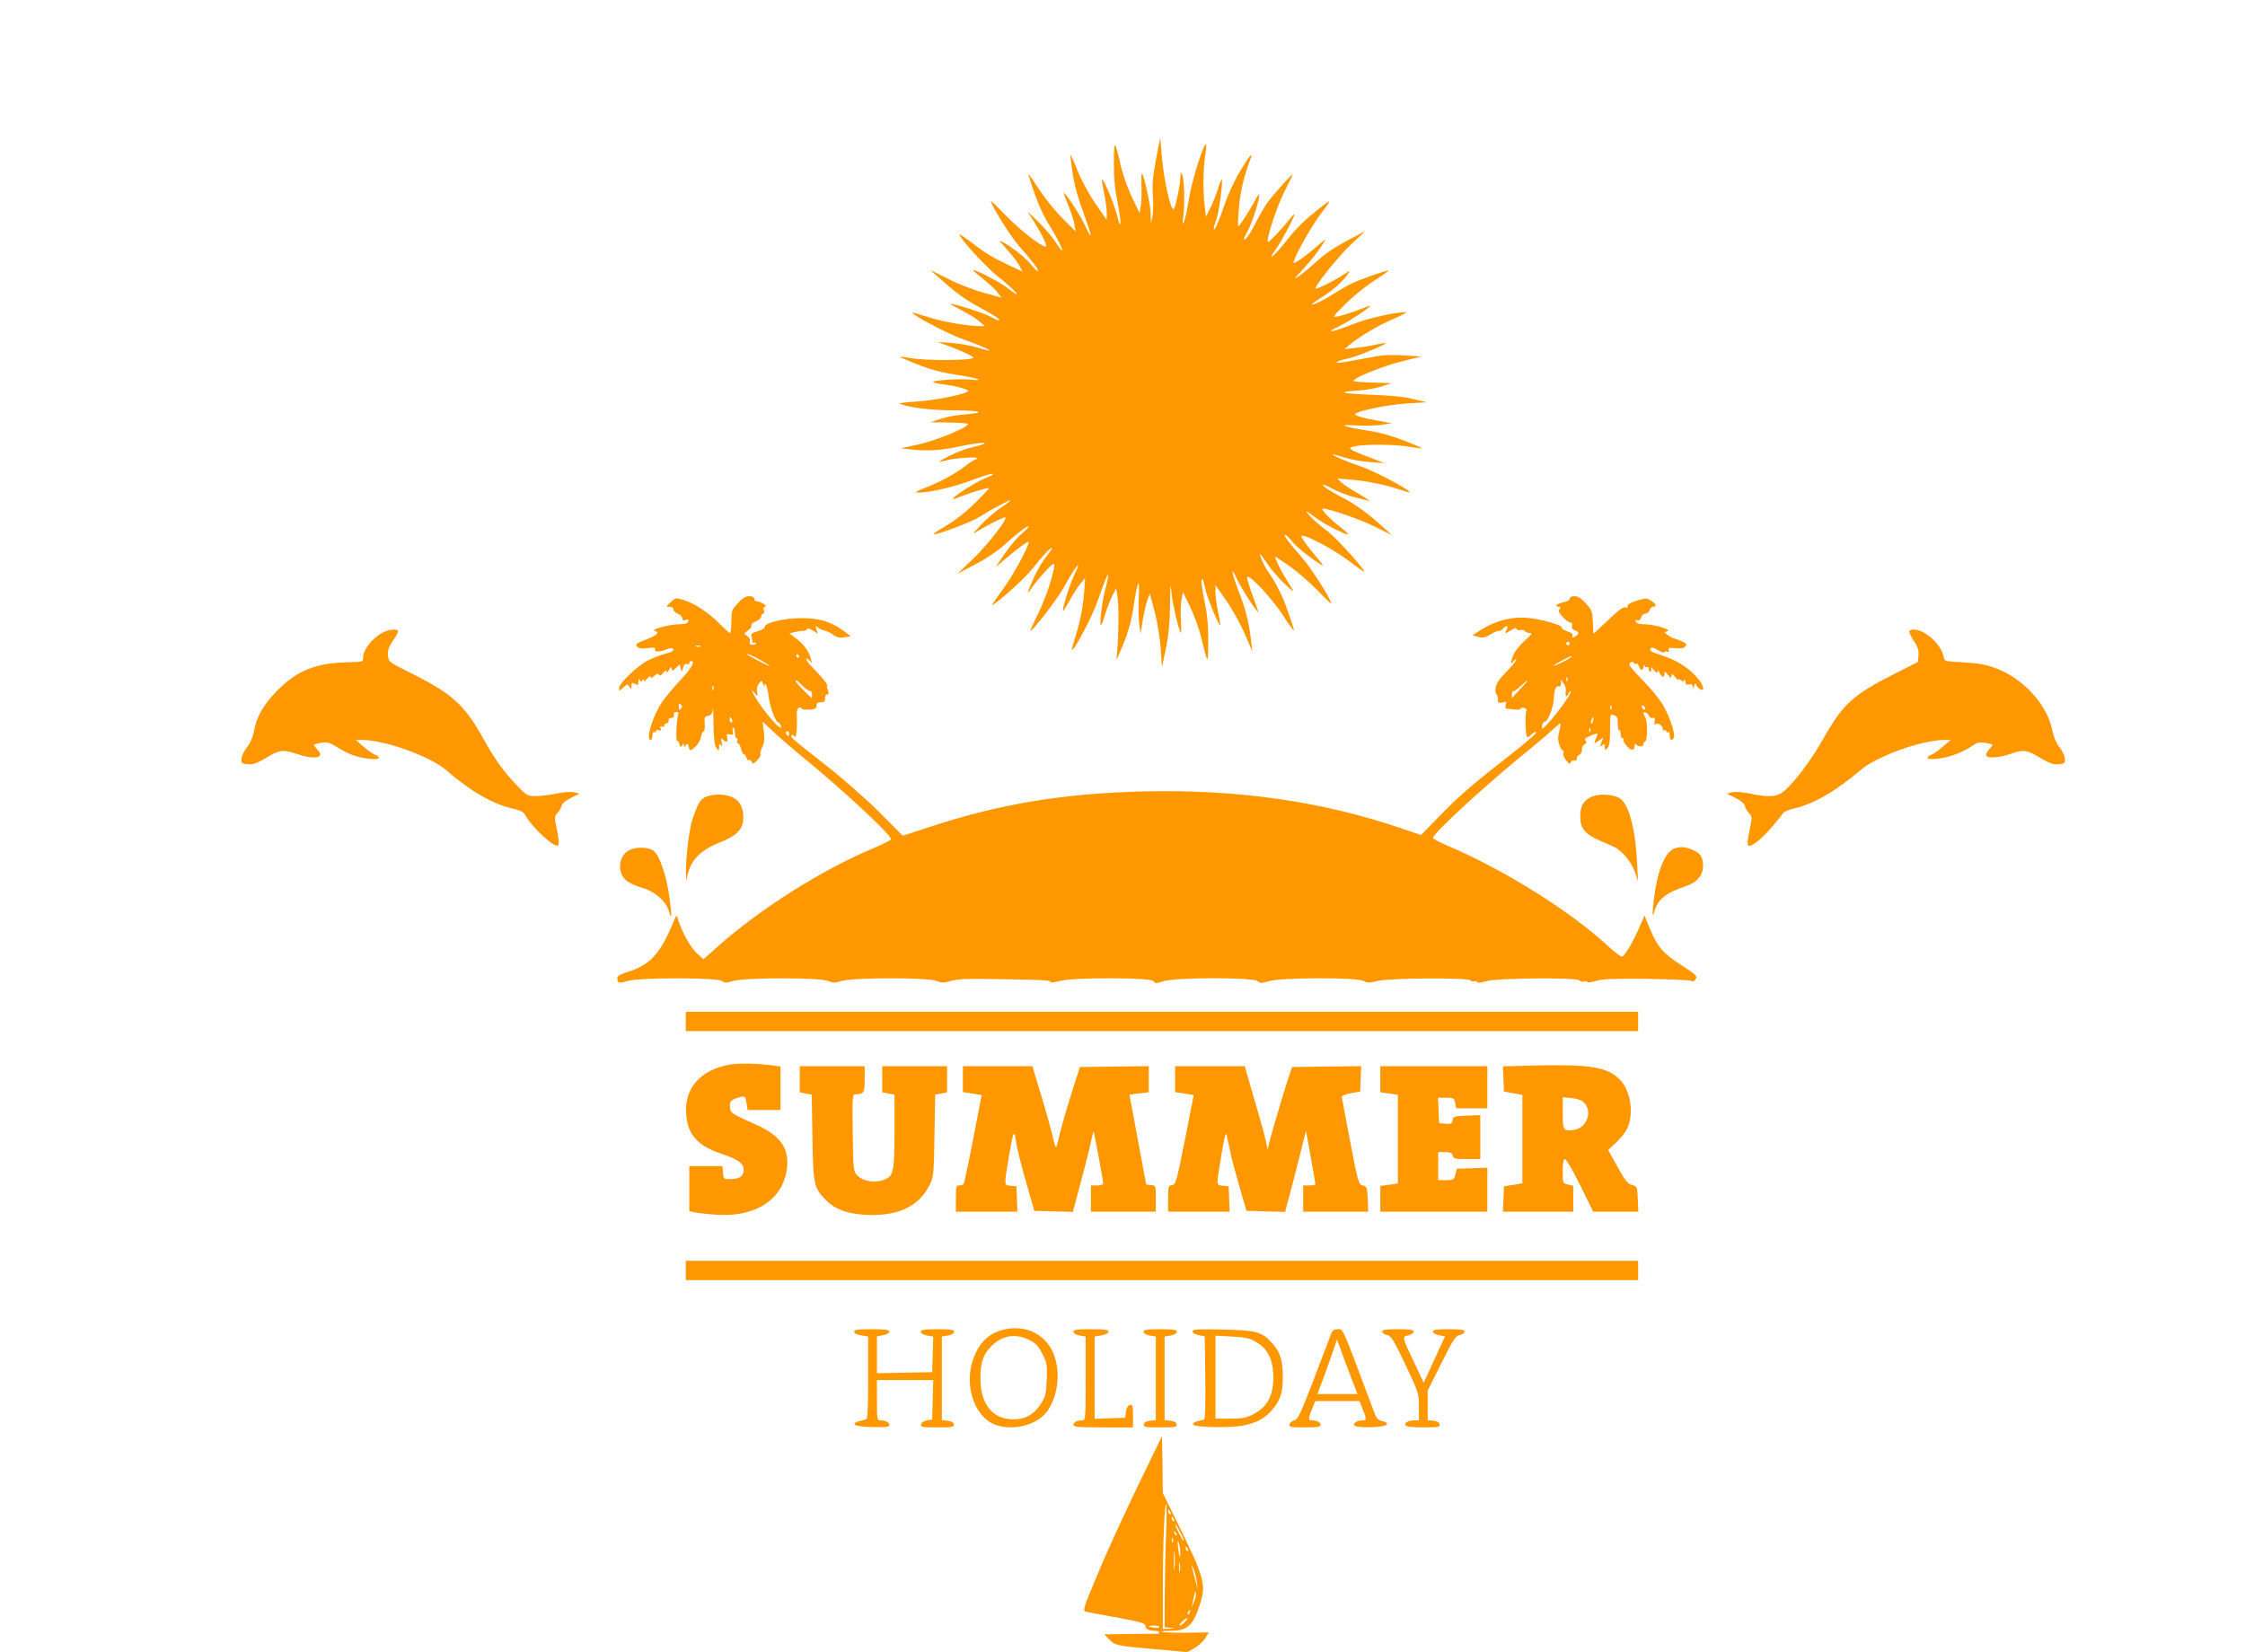 <?xml version="1.0" standalone="no"?>
<!DOCTYPE svg PUBLIC "-//W3C//DTD SVG 20010904//EN"
 "http://www.w3.org/TR/2001/REC-SVG-20010904/DTD/svg10.dtd">
<svg version="1.0" xmlns="http://www.w3.org/2000/svg"
 width="1280pt" height="942pt" viewBox="0 0 1280 942"
 preserveAspectRatio="xMidYMid meet">
<g transform="translate(0,942) scale(0.1,-0.1)"
fill="#ff9800" stroke="none">
<path d="M6591 8512 c-18 -96 -22 -142 -18 -205 3 -45 2 -100 -2 -122 l-9 -40
-1 54 c-1 53 -40 231 -50 231 -4 0 -4 -30 -3 -66 2 -37 1 -88 -3 -113 l-8 -46
-43 90 c-24 51 -53 132 -65 185 -33 146 -38 147 -38 14 -1 -86 5 -151 20 -223
11 -55 19 -111 17 -124 -3 -14 -9 1 -17 38 -12 56 -80 220 -88 212 -2 -2 3
-36 12 -76 8 -40 15 -91 15 -114 l0 -41 -63 91 c-36 52 -80 133 -102 187 -21
53 -40 94 -42 93 -1 -2 4 -49 13 -106 10 -67 31 -144 60 -221 52 -140 56 -175
9 -73 -27 58 -109 183 -120 183 -2 0 10 -32 26 -71 16 -39 32 -89 35 -110 l7
-39 -73 73 c-40 39 -100 113 -132 162 -33 50 -62 92 -64 94 -2 2 3 -18 12 -45
38 -118 68 -186 111 -255 73 -119 99 -194 29 -86 -18 28 -62 79 -96 112 l-62
60 35 -55 c40 -64 62 -106 72 -138 11 -38 -132 68 -231 170 -46 48 -84 85 -84
81 0 -22 113 -204 161 -257 74 -84 113 -135 107 -142 -3 -2 -22 16 -43 41 -20
25 -71 69 -113 97 -49 32 -69 42 -57 27 12 -13 37 -43 57 -66 20 -23 44 -55
52 -72 l16 -30 -77 36 c-97 46 -141 73 -220 135 -35 26 -63 45 -63 41 1 -21
145 -179 215 -236 114 -91 159 -147 53 -65 -38 30 -170 98 -189 98 -5 0 18
-21 52 -47 34 -27 72 -62 85 -79 l24 -31 -100 27 c-55 15 -147 50 -203 79
l-102 51 40 -36 c104 -93 147 -125 235 -174 102 -56 123 -70 116 -77 -2 -3
-24 7 -48 21 -36 21 -228 81 -228 72 0 -2 30 -19 66 -37 36 -19 80 -46 97 -61
l32 -27 -25 -1 c-69 0 -211 24 -293 50 -50 16 -92 28 -94 27 -9 -10 205 -123
286 -151 92 -32 166 -65 150 -66 -4 0 -35 9 -70 19 -35 11 -100 22 -144 25
l-80 6 55 -20 c72 -26 150 -62 150 -69 0 -18 -278 -19 -365 -2 -27 5 -51 8
-53 6 -2 -2 44 -21 101 -44 71 -28 140 -46 212 -57 124 -18 185 -38 90 -29
-71 7 -233 -5 -214 -15 8 -4 37 -10 66 -13 58 -7 133 -27 133 -36 0 -16 -193
-56 -295 -61 -60 -3 -103 -9 -95 -12 51 -22 188 -39 313 -38 148 0 186 -14 60
-23 -43 -3 -105 -14 -138 -25 l-60 -20 97 -1 c53 -1 104 -4 113 -7 28 -11
-162 -92 -276 -118 l-104 -23 78 -8 c83 -8 164 -2 262 20 79 17 150 25 139 16
-5 -4 -36 -14 -69 -21 -33 -7 -94 -30 -135 -51 -68 -36 -70 -40 -9 -23 37 11
169 20 169 12 0 -4 -4 -8 -8 -8 -5 0 -33 -18 -63 -41 -61 -46 -144 -90 -234
-125 -41 -16 -52 -23 -35 -23 63 -2 205 31 304 68 60 23 116 41 125 39 9 -2
-10 -13 -42 -25 -53 -21 -193 -111 -184 -119 1 -2 30 8 62 21 51 20 145 47
145 41 0 -1 -25 -28 -55 -59 -68 -70 -138 -126 -210 -167 -31 -18 -54 -34 -52
-36 9 -9 214 68 261 98 70 44 176 101 176 94 0 -4 -24 -22 -52 -40 -29 -19
-80 -62 -113 -97 -50 -52 -54 -59 -25 -40 51 32 148 81 160 81 23 0 -92 -150
-179 -234 l-92 -88 100 53 c61 31 128 76 169 113 76 69 131 110 137 104 3 -2
-16 -21 -40 -42 -25 -20 -68 -72 -97 -114 l-52 -77 60 51 c61 52 118 94 127
94 17 0 -86 -192 -144 -269 -37 -50 -65 -91 -63 -91 18 0 178 143 223 198 64
81 113 133 119 127 2 -2 -12 -24 -32 -48 -20 -24 -52 -78 -71 -120 -38 -83
-44 -105 -18 -67 31 46 106 131 124 141 16 8 15 0 -7 -84 -13 -50 -46 -137
-73 -192 -27 -55 -48 -101 -47 -102 8 -9 151 175 191 247 66 119 108 172 64
80 -28 -57 -69 -186 -69 -215 1 -5 16 20 36 56 19 36 48 81 63 99 l28 34 -4
-59 c-6 -95 -22 -181 -49 -267 -14 -44 -24 -81 -22 -83 11 -11 118 194 149
285 54 159 76 190 40 56 -19 -71 -35 -215 -22 -199 4 4 15 35 25 68 10 33 28
78 39 100 l21 40 9 -60 c8 -57 3 -276 -8 -340 -3 -16 14 20 39 80 32 79 48
140 59 215 22 150 36 179 30 59 -3 -52 -2 -122 2 -155 l8 -59 13 82 c8 45 20
97 27 115 l13 32 28 -104 c15 -59 30 -151 34 -210 l7 -105 23 110 c16 78 22
149 23 245 2 130 2 132 10 58 7 -66 44 -218 53 -218 1 0 1 35 -1 78 -3 42 -1
94 4 116 l8 39 43 -89 c23 -49 51 -127 62 -174 37 -153 38 -154 39 -20 0 89
-5 153 -19 220 -20 96 -25 149 -14 137 4 -3 10 -26 15 -51 8 -45 79 -219 86
-212 2 1 -3 35 -12 75 -8 40 -15 91 -15 113 l0 41 62 -88 c34 -49 81 -134 105
-189 l43 -101 -6 55 c-11 100 -31 184 -67 275 -45 118 -55 169 -16 86 25 -54
113 -191 123 -191 2 0 -12 39 -30 88 -18 48 -33 97 -34 108 0 34 141 -115 207
-218 31 -48 58 -86 60 -84 2 2 -12 48 -32 104 -32 94 -69 167 -116 234 -21 29
-52 98 -44 98 2 0 20 -24 39 -52 18 -29 62 -80 96 -113 66 -63 66 -62 14 21
-27 42 -64 117 -64 130 0 1 35 -21 78 -51 42 -29 114 -91 160 -138 45 -46 82
-82 82 -79 0 24 -114 203 -167 263 -77 88 -108 129 -95 129 5 0 23 -18 40 -39
26 -32 106 -96 172 -136 8 -5 -5 15 -30 44 -53 62 -90 113 -90 123 0 22 174
-68 267 -138 47 -35 87 -64 89 -64 17 0 -151 187 -204 228 -37 28 -83 67 -102
88 -39 41 -28 37 39 -14 42 -31 170 -96 178 -89 1 2 -26 27 -62 55 -52 42 -97
92 -83 92 34 0 213 -62 290 -100 l103 -51 -50 46 c-76 70 -163 134 -230 167
-66 33 -118 68 -112 74 2 2 28 -9 58 -25 30 -16 83 -37 119 -46 36 -9 74 -18
85 -21 11 -3 -16 15 -60 41 -44 25 -89 55 -100 66 l-20 20 75 -6 c90 -7 202
-30 278 -56 30 -10 57 -18 58 -16 10 10 -203 123 -277 147 -75 25 -175 68
-159 69 3 1 33 -8 68 -19 34 -11 99 -22 145 -25 l82 -6 -85 32 c-47 17 -93 37
-103 44 -17 12 -14 14 29 22 69 11 238 8 308 -6 33 -6 61 -9 63 -8 2 2 -43 22
-100 44 -69 27 -140 47 -213 58 -143 23 -172 36 -64 29 47 -3 112 -1 145 3
l60 9 -70 13 c-93 16 -147 33 -138 41 22 19 189 53 293 59 l115 7 -75 18 c-51
13 -130 21 -245 25 -171 7 -200 16 -70 24 39 2 97 12 130 23 l60 19 -100 3
c-55 1 -107 5 -115 8 -26 9 161 87 275 114 l110 27 -95 6 c-53 4 -119 3 -150
-3 -30 -5 -91 -16 -135 -24 -44 -9 -87 -15 -95 -15 -28 0 11 16 65 27 46 10
205 76 205 85 0 3 -24 -1 -54 -8 -30 -7 -83 -16 -118 -19 l-63 -7 25 21 c64
53 167 114 252 150 51 22 84 40 73 40 -62 0 -217 -35 -305 -70 -114 -46 -166
-53 -74 -10 59 27 210 130 169 115 -11 -4 -47 -17 -80 -30 -33 -12 -76 -25
-95 -29 -35 -6 -35 -6 40 69 41 42 114 101 162 132 48 31 86 58 85 60 -6 5
-170 -53 -215 -76 -24 -12 -68 -38 -99 -57 -55 -36 -123 -68 -123 -59 0 2 26
21 58 41 63 40 113 84 144 127 20 28 20 28 -36 -8 -55 -35 -146 -79 -146 -70
0 20 135 188 202 250 l83 78 -90 -48 c-99 -53 -136 -78 -210 -145 -27 -25 -66
-56 -85 -69 -27 -19 -21 -10 26 40 52 56 99 116 129 169 5 8 -16 -7 -46 -34
-58 -52 -127 -101 -133 -95 -10 10 97 204 154 279 70 92 67 93 -35 9 -72 -58
-106 -93 -185 -192 -57 -70 -84 -84 -35 -17 33 46 105 181 105 198 0 4 -12 -9
-27 -28 -40 -51 -115 -130 -123 -130 -16 0 49 201 93 287 26 51 47 95 47 98 0
9 -121 -127 -150 -169 -15 -23 -40 -66 -55 -96 -32 -65 -65 -113 -72 -106 -3
2 7 24 20 48 24 40 67 174 67 207 0 8 -12 -8 -26 -35 -30 -57 -87 -144 -94
-144 -3 0 -2 44 3 98 7 92 30 189 63 275 23 60 1 36 -59 -65 -31 -52 -69 -135
-86 -188 -31 -92 -60 -157 -61 -134 0 6 7 31 16 55 15 42 38 218 30 226 -2 2
-12 -22 -22 -54 -9 -32 -29 -80 -43 -108 l-25 -50 -7 55 c-10 83 -10 207 1
284 6 38 9 71 7 73 -13 12 -82 -207 -98 -311 -11 -65 -24 -126 -30 -135 -7
-11 -8 -3 -3 29 10 61 7 212 -5 241 -9 22 -10 21 -11 -11 -1 -45 -27 -171 -38
-182 -15 -15 -54 152 -66 282 l-11 125 -24 -123z"/>
<path d="M4207 5980 c-35 -37 -37 -43 -37 -105 0 -36 -4 -65 -8 -65 -4 0 -32
25 -62 56 -62 62 -144 116 -207 134 -39 12 -43 11 -69 -14 -28 -25 -28 -26 -6
-26 13 0 22 -6 22 -15 0 -9 11 -20 25 -25 14 -5 25 -17 25 -25 0 -12 6 -15 20
-10 15 5 18 3 14 -9 -4 -11 -20 -16 -53 -16 -53 0 -167 -31 -138 -38 32 -7 12
-26 -52 -50 -53 -21 -60 -26 -49 -39 9 -11 24 -13 60 -9 37 5 47 4 43 -7 -7
-16 28 -16 65 0 14 6 28 9 33 6 17 -10 4 -20 -40 -31 -26 -7 -70 -24 -98 -38
-60 -30 -165 -130 -165 -158 0 -18 1 -18 24 3 23 22 25 22 35 4 10 -17 10 -16
11 5 0 20 3 21 20 12 17 -9 20 -8 20 12 0 17 3 19 9 9 7 -11 9 -11 14 0 4 12
6 12 6 0 1 -9 8 -6 21 9 11 13 20 17 20 10 0 -9 7 -7 21 6 16 14 23 16 26 6 3
-8 11 -5 24 10 13 17 19 19 19 8 0 -9 6 -5 15 10 11 20 14 21 15 7 0 -16 2
-16 23 3 l22 21 6 -23 c6 -23 6 -23 13 4 5 17 13 25 22 21 8 -3 14 0 14 6 0 6
5 11 10 11 26 0 4 -39 -61 -109 -40 -42 -87 -99 -105 -126 -54 -81 -94 -215
-64 -215 6 0 10 12 10 26 0 14 4 23 10 19 6 -3 10 -1 10 5 0 7 7 9 16 6 12 -5
15 -2 10 10 -4 12 -2 15 9 10 8 -3 14 0 12 6 -1 7 5 12 13 13 8 0 14 8 12 17
-1 10 4 15 15 14 12 -1 17 5 15 17 -2 10 3 17 14 17 12 0 15 -5 9 -22 -9 -31
-13 -148 -4 -143 4 3 9 -5 13 -18 5 -18 8 -20 16 -7 9 13 10 13 10 0 0 -13 1
-13 10 0 8 13 11 11 16 -7 8 -28 8 -28 39 -1 14 12 28 36 31 55 3 18 11 33 16
33 5 0 8 19 6 43 -3 37 0 42 19 45 16 2 23 11 26 35 2 18 5 -20 5 -84 2 -84 6
-120 17 -135 14 -18 14 -18 15 6 0 20 2 22 11 10 8 -11 9 -8 4 15 -5 24 -4 28
6 18 20 -20 32 -15 25 11 -5 21 -3 23 16 18 18 -4 20 -2 16 16 -4 12 -2 22 3
22 5 0 9 -13 9 -30 0 -16 4 -30 10 -30 5 0 7 -7 4 -15 -4 -8 -2 -15 4 -15 6 0
13 -13 17 -30 4 -16 10 -30 15 -30 5 0 12 -9 15 -20 4 -11 11 -18 16 -15 5 4
12 -1 15 -10 5 -13 10 -12 31 9 14 14 22 29 19 34 -3 5 1 24 10 41 12 24 14
46 9 89 l-7 57 54 -51 c29 -28 94 -84 143 -125 253 -206 535 -468 535 -495 0
-5 -48 -29 -107 -54 -291 -123 -631 -338 -872 -550 l-90 -80 -34 30 c-36 31
-86 118 -107 185 -13 39 -13 39 -23 15 -81 -201 -140 -265 -279 -306 -34 -11
-48 -20 -48 -33 0 -28 9 -30 58 -15 67 20 510 20 537 0 16 -12 26 -12 65 0 65
20 494 20 541 0 28 -12 40 -12 78 0 65 20 495 20 542 0 28 -12 40 -12 81 0 37
12 100 14 290 10 253 -4 278 -6 278 -17 0 -4 24 -1 53 7 79 21 523 20 534 -1
8 -14 14 -14 58 0 73 22 511 22 535 0 15 -13 22 -13 66 0 69 21 499 22 539 1
22 -12 34 -12 78 0 65 17 522 20 532 3 4 -6 13 -8 20 -5 8 3 15 1 17 -5 2 -6
23 -3 53 6 62 18 519 22 531 4 3 -6 15 -9 25 -6 11 3 19 1 19 -3 0 -5 22 -2
50 6 39 12 100 14 287 12 131 -2 246 -7 255 -11 12 -6 19 -3 27 11 9 16 -1 26
-80 76 -107 69 -139 107 -181 208 l-32 77 -31 -72 c-33 -76 -77 -151 -95 -162
-6 -4 -43 24 -83 61 -213 197 -591 434 -909 569 -49 21 -88 42 -88 47 0 26
320 319 555 508 44 36 102 85 128 109 46 43 48 44 43 18 -3 -15 -8 -39 -11
-53 -6 -26 13 -84 27 -84 4 0 5 -7 2 -15 -3 -8 3 -26 15 -41 17 -21 22 -23 27
-11 3 9 12 13 20 10 9 -3 14 1 14 11 0 9 7 19 15 22 8 4 15 17 15 30 0 14 7
27 15 30 11 5 13 10 5 19 -7 8 -3 15 13 22 42 21 60 24 54 11 -22 -55 -23 -52
7 -33 l27 18 -11 -28 c-9 -25 -9 -26 5 -15 13 10 15 9 15 -9 0 -20 2 -21 15
-7 11 11 15 38 15 105 0 90 0 90 23 82 18 -7 22 -16 21 -49 0 -23 3 -39 8 -36
4 3 8 -6 8 -20 0 -14 5 -26 11 -26 5 0 8 -4 5 -8 -3 -5 6 -21 19 -36 25 -29
45 -28 45 2 0 10 3 13 8 7 11 -15 42 -15 42 0 0 7 4 15 10 17 14 4 15 110 1
135 -14 28 -14 34 2 30 6 -1 15 -10 19 -19 4 -10 14 -15 21 -12 11 4 13 -2 11
-23 -2 -15 -1 -22 2 -16 8 17 44 -2 44 -23 0 -8 5 -12 10 -9 6 3 10 1 10 -5 0
-6 5 -8 10 -5 6 4 10 -5 10 -19 0 -28 14 -35 24 -11 9 25 -32 140 -73 201 -22
33 -71 91 -110 130 -39 40 -71 77 -71 82 0 16 18 24 25 12 4 -6 10 -8 15 -5 5
3 11 -4 15 -15 8 -25 25 -26 26 -2 0 10 3 12 6 4 2 -6 9 -10 14 -6 5 3 9 -2 9
-10 0 -9 4 -16 10 -16 5 0 7 8 4 18 -4 11 1 8 15 -8 14 -18 21 -21 21 -10 1 9
5 7 12 -7 13 -27 28 -30 28 -5 1 14 4 13 20 -7 17 -19 20 -20 20 -6 0 15 3 15
20 -5 11 -13 20 -20 20 -15 0 4 6 2 14 -4 11 -9 15 -9 19 1 3 7 6 3 6 -9 1
-16 6 -20 21 -16 15 4 20 0 21 -13 1 -14 3 -13 9 6 4 14 8 18 9 10 1 -8 10
-21 21 -28 34 -21 25 19 -15 65 -46 55 -121 101 -204 127 -53 17 -68 25 -61
36 7 11 15 9 44 -8 20 -12 36 -17 36 -12 0 5 7 7 15 4 11 -4 13 -2 9 9 -4 13
2 14 39 11 31 -4 47 -1 56 10 11 13 7 17 -24 31 -21 8 -40 15 -44 15 -4 0 -17
8 -30 17 -23 16 -23 17 -5 23 26 10 -74 40 -132 40 -27 0 -44 5 -47 14 -4 10
-1 13 9 9 10 -4 17 2 21 16 3 12 13 21 23 21 10 0 22 9 25 20 3 11 13 20 21
20 22 0 17 16 -12 34 -23 16 -29 16 -80 1 -35 -10 -54 -21 -54 -31 0 -8 -4
-12 -10 -9 -13 8 -35 -8 -117 -86 l-68 -64 -3 67 c-3 61 -6 70 -40 107 -26 29
-46 41 -65 41 -16 0 -27 -5 -27 -14 0 -8 -15 -17 -35 -20 -36 -7 -58 -26 -29
-26 12 0 14 -3 6 -13 -9 -10 -4 -21 18 -45 16 -18 35 -32 44 -32 9 0 12 -7 9
-19 -3 -13 2 -21 16 -26 26 -8 27 -21 1 -35 -16 -8 -18 -8 -14 4 4 9 -6 18
-30 26 -20 6 -34 16 -31 20 9 14 -122 51 -201 57 -86 7 -181 -18 -259 -68
l-50 -32 33 -9 c27 -7 40 -5 70 14 20 13 42 22 48 20 6 -1 17 5 24 13 18 22
33 18 20 -5 -13 -25 -7 -25 27 -3 18 12 28 14 30 6 2 -6 12 -9 22 -6 10 3 22
0 25 -6 4 -6 17 -11 28 -11 17 0 12 -8 -27 -42 -26 -23 -56 -60 -66 -82 -17
-40 -17 -65 1 -36 5 8 12 12 15 9 3 -4 -21 -33 -53 -67 -42 -42 -61 -70 -64
-93 -3 -19 -2 -35 3 -37 5 -2 9 -15 9 -29 0 -22 3 -24 26 -19 22 6 25 4 19
-14 -3 -11 -3 -20 2 -21 4 0 25 -2 46 -5 20 -2 37 0 37 5 0 5 9 7 20 4 11 -3
17 -10 13 -16 -8 -12 -6 -134 3 -148 3 -6 13 -1 24 11 11 12 24 19 29 15 6 -3
-53 -56 -132 -117 -226 -176 -305 -244 -418 -360 l-107 -110 -120 41 c-451
152 -927 220 -1457 208 -457 -11 -825 -71 -1219 -201 l-159 -52 -131 132 c-74
74 -207 192 -306 269 -207 163 -206 162 -196 172 4 4 11 1 16 -7 10 -15 16 44
13 122 -1 23 3 38 13 42 8 3 14 1 14 -4 0 -5 19 -8 43 -7 34 3 42 7 42 22 0
14 7 20 25 20 19 0 25 5 24 23 0 12 5 22 12 22 10 0 11 6 4 25 -5 14 -7 25 -4
25 10 0 -35 56 -80 100 -25 24 -42 48 -39 52 2 5 11 1 19 -9 14 -17 15 -16 8
7 -11 44 -39 84 -81 116 l-42 32 32 8 c18 4 39 7 47 6 8 0 18 4 21 10 4 6 16
4 34 -8 l28 -18 -8 24 c-7 22 -6 23 8 12 8 -7 25 -15 36 -17 12 -2 35 -13 51
-25 23 -16 38 -19 65 -14 l36 6 -46 34 c-72 51 -136 69 -240 69 -99 -1 -205
-27 -205 -50 0 -8 -18 -19 -41 -25 -30 -8 -39 -15 -35 -26 3 -9 6 -22 6 -30 0
-9 5 -12 10 -9 6 3 10 2 10 -4 0 -5 -9 -9 -20 -8 -14 1 -18 6 -15 18 4 11 -2
23 -15 32 -21 14 -21 14 4 31 14 9 23 22 20 29 -2 7 8 17 26 24 16 6 30 18 30
27 0 9 5 16 11 16 6 0 8 9 4 20 -4 13 -2 20 7 20 20 1 -23 30 -44 30 -10 0
-18 7 -18 15 0 10 -10 15 -28 15 -21 0 -39 -11 -65 -40z m4743 -230 c0 -5 -4
-10 -10 -10 -5 0 -10 5 -10 10 0 6 5 10 10 10 6 0 10 -4 10 -10z m-4957 -17
c-7 -2 -19 -2 -25 0 -7 3 -2 5 12 5 14 0 19 -2 13 -5z m325 -67 c26 -14 56
-32 67 -41 11 -9 -11 0 -50 21 -75 40 -82 44 -71 44 4 0 28 -11 54 -24z m237
14 c3 -5 1 -10 -4 -10 -6 0 -11 5 -11 10 0 6 2 10 4 10 3 0 8 -4 11 -10z
m4405 -5 c0 -2 -22 -16 -50 -30 -27 -14 -50 -23 -50 -20 0 2 21 16 48 29 53
28 52 28 52 21z m-23 -137 c-3 -8 -6 -5 -6 6 -1 11 2 17 5 13 3 -3 4 -12 1
-19z m-4578 -28 c3 30 18 -13 25 -70 8 -59 39 -140 54 -140 5 0 12 -10 15 -21
9 -33 -54 31 -114 115 -45 64 -70 115 -33 70 15 -18 15 -18 10 11 -3 19 2 36
12 48 16 18 17 18 23 -5 4 -12 8 -16 8 -8z m203 13 c26 -28 46 -43 58 -43 5 0
10 -9 10 -20 0 -11 -1 -20 -3 -20 -1 0 -25 23 -52 50 -27 28 -45 50 -39 50 5
0 17 -8 26 -17z m4108 -30 c-25 -26 -46 -50 -47 -52 -2 -2 -3 6 -3 19 0 13 3
21 6 18 3 -3 22 9 42 28 53 48 54 42 2 -13z m257 -19 c-5 -27 7 -33 17 -8 4 9
9 14 12 11 7 -7 -72 -119 -126 -178 -37 -40 -40 -42 -38 -19 2 14 9 25 17 25
16 0 49 85 50 130 2 49 12 77 27 71 9 -4 14 2 14 17 l0 21 16 -22 c9 -13 14
-34 11 -48z m-4860 14 c-3 -8 -6 -5 -6 6 -1 11 2 17 5 13 3 -3 4 -12 1 -19z
m-185 -110 c-9 -9 -12 -7 -12 12 0 19 3 21 12 12 9 -9 9 -15 0 -24z m5305 0
c-3 -8 -6 -5 -6 6 -1 11 2 17 5 13 3 -3 4 -12 1 -19z m193 1 c0 -6 -4 -7 -10
-4 -5 3 -10 11 -10 16 0 6 5 7 10 4 6 -3 10 -11 10 -16z m-5206 -64 c3 -8 1
-15 -4 -15 -6 0 -10 7 -10 15 0 8 2 15 4 15 2 0 6 -7 10 -15z m4909 -5 c-3
-12 -8 -19 -11 -16 -5 6 5 36 12 36 2 0 2 -9 -1 -20z m-16 -62 c-3 -8 -6 -5
-6 6 -1 11 2 17 5 13 3 -3 4 -12 1 -19z m-4567 -14 c0 -8 -4 -12 -10 -9 -5 3
-10 10 -10 16 0 5 5 9 10 9 6 0 10 -7 10 -16z"/>
<path d="M2185 5814 c-63 -32 -115 -99 -115 -146 0 -22 -3 -23 -92 -25 -176
-4 -284 -47 -393 -157 -81 -81 -121 -150 -136 -232 -7 -37 -21 -70 -40 -94
-16 -20 -31 -50 -32 -66 -2 -27 1 -29 36 -32 31 -3 52 5 106 37 76 46 93 48
175 21 102 -34 160 -22 117 24 -12 12 -21 25 -21 28 0 3 19 8 41 12 35 6 48 2
88 -23 25 -16 64 -37 86 -45 50 -21 155 -33 155 -18 0 6 -9 14 -20 17 -11 4
-41 24 -66 46 l-45 39 40 0 c124 0 382 -93 471 -169 143 -124 271 -197 383
-222 40 -9 62 -19 69 -33 37 -71 172 -196 191 -177 5 5 3 40 -7 87 -16 74 -16
78 3 98 10 12 21 30 23 41 2 12 22 29 52 44 l50 25 -29 8 c-18 4 -57 2 -100
-7 -38 -8 -92 -15 -119 -15 -47 0 -53 3 -101 53 -83 86 -131 151 -202 280
-105 187 -175 251 -407 367 -129 64 -130 65 -134 102 -2 29 4 47 27 82 17 25
31 49 31 55 0 16 -51 13 -85 -5z"/>
<path d="M10886 5821 c-3 -4 8 -29 25 -54 23 -35 30 -55 27 -84 l-3 -38 -138
-70 c-233 -118 -290 -170 -402 -369 -68 -120 -158 -240 -220 -295 -42 -36 -86
-40 -200 -16 -43 9 -82 11 -100 7 l-29 -8 50 -25 c30 -15 50 -32 52 -44 2 -11
13 -30 24 -42 19 -21 19 -23 3 -98 -10 -46 -14 -80 -8 -86 14 -14 75 34 137
106 30 36 59 71 63 79 4 7 33 19 63 26 111 25 237 98 380 220 90 77 348 170
471 170 l40 0 -45 -39 c-25 -22 -55 -42 -66 -46 -11 -3 -20 -11 -20 -17 0 -7
20 -9 62 -4 62 6 145 38 198 76 23 16 37 19 69 14 23 -4 41 -9 41 -12 0 -3 -9
-16 -21 -28 -12 -12 -18 -27 -14 -33 10 -17 74 -12 135 9 78 27 95 25 171 -21
54 -32 75 -40 106 -37 35 3 38 5 36 32 -1 16 -15 45 -31 65 -18 22 -33 58 -40
94 -34 171 -202 334 -387 376 -27 6 -90 13 -139 15 -83 4 -90 6 -93 26 -11 72
-106 160 -173 160 -10 0 -21 -4 -24 -9z"/>
<path d="M4025 4876 c-32 -14 -45 -35 -76 -125 -19 -54 -40 -226 -38 -311 l1
-45 9 39 c20 85 76 140 190 185 85 34 120 67 126 121 7 63 -15 112 -60 133
-42 20 -110 21 -152 3z"/>
<path d="M9074 4876 c-46 -21 -64 -52 -64 -112 0 -68 27 -101 112 -138 35 -15
73 -32 85 -38 42 -20 96 -86 114 -140 l18 -53 -5 105 c-9 182 -42 316 -90 361
-30 28 -123 37 -170 15z"/>
<path d="M3600 4577 c-78 -27 -88 -144 -17 -187 18 -11 56 -27 85 -35 66 -20
128 -74 144 -126 19 -64 20 -38 4 80 -16 115 -54 227 -86 256 -24 22 -86 28
-130 12z"/>
<path d="M9544 4580 c-51 -21 -95 -129 -113 -279 -12 -92 -10 -127 3 -75 16
63 69 105 173 139 69 22 103 62 103 118 -1 51 -15 72 -63 92 -40 17 -71 18
-103 5z"/>
<path d="M3910 3595 l0 -55 2715 0 2715 0 0 55 0 55 -2715 0 -2715 0 0 -55z"/>
<path d="M4161 3349 c-165 -29 -258 -132 -249 -278 6 -119 63 -184 200 -230
95 -32 128 -55 128 -90 0 -38 -22 -54 -73 -55 -41 -1 -42 -1 -45 37 l-3 37
-95 0 -94 0 0 -129 0 -128 33 -7 c17 -4 70 -9 117 -13 229 -16 385 86 407 265
13 112 -37 185 -167 244 -155 70 -155 70 -158 105 -3 34 8 44 60 57 26 6 28 4
34 -34 l7 -40 93 0 94 0 0 124 0 124 -42 6 c-89 12 -195 14 -247 5z"/>
<path d="M8717 3343 l-148 -4 3 -72 3 -72 53 -9 52 -10 0 -252 0 -252 -52 -9
-53 -8 -3 -73 -3 -72 201 0 200 0 0 74 0 74 -30 7 c-30 7 -30 7 -30 76 0 49 4
69 13 69 7 0 46 -67 87 -150 l74 -150 129 0 128 0 -3 72 c-3 71 -3 72 -34 81
-25 7 -39 25 -82 104 l-53 95 44 41 c25 23 52 57 62 76 43 84 24 221 -40 285
-73 73 -169 88 -518 79z m315 -211 c49 -49 15 -144 -55 -155 -64 -9 -67 -4
-67 95 l0 91 51 -5 c33 -4 58 -12 71 -26z"/>
<path d="M4560 3265 l0 -74 34 -7 34 -6 4 -241 c4 -270 8 -290 75 -359 50 -52
118 -78 218 -85 191 -13 318 46 379 177 19 41 21 67 24 277 l4 231 34 6 34 7
0 74 0 75 -185 0 -185 0 0 -75 0 -74 35 -7 35 -6 0 -210 c0 -237 -5 -258 -66
-278 -50 -17 -116 -5 -145 26 -24 25 -24 29 -27 245 -3 212 -2 219 17 219 46
0 51 9 51 86 l0 74 -185 0 -185 0 0 -75z"/>
<path d="M5490 3266 l0 -74 53 -8 54 -9 -48 -248 c-26 -136 -51 -252 -54 -257
-3 -6 -15 -10 -26 -10 -17 0 -19 -7 -19 -75 l0 -75 175 0 176 0 -3 73 -3 72
-32 3 c-40 4 -39 -4 -9 177 24 141 29 149 41 63 3 -25 28 -122 54 -215 l48
-168 110 -3 110 -3 46 173 c26 95 52 199 58 231 7 31 13 56 14 55 4 -4 55
-282 55 -297 0 -6 -16 -11 -35 -11 l-35 0 0 -75 0 -75 185 0 185 0 0 74 c0 74
0 75 -27 78 l-28 3 -41 220 c-22 121 -44 236 -48 256 l-6 37 55 7 55 6 0 75 0
74 -197 -2 -196 -3 -43 -135 c-24 -74 -53 -173 -65 -220 -11 -47 -23 -92 -26
-100 -3 -8 -11 14 -19 50 -8 36 -37 143 -66 238 l-52 172 -198 0 -198 0 0 -74z"/>
<path d="M6700 3266 l0 -74 53 -8 53 -9 -50 -255 c-48 -239 -52 -255 -73 -258
-22 -3 -23 -8 -23 -78 l0 -74 175 0 176 0 -3 73 -3 72 -32 3 c-40 4 -39 -4 -9
177 15 90 25 131 29 115 3 -14 13 -59 22 -100 8 -41 33 -133 54 -205 l38 -130
110 -3 110 -3 22 83 c13 46 40 150 60 231 l37 148 27 -148 c15 -82 27 -152 27
-156 0 -4 -16 -7 -35 -7 l-35 0 0 -75 0 -75 185 0 186 0 -3 72 c-3 68 -5 73
-28 78 -24 6 -27 15 -72 250 -26 135 -47 250 -48 256 0 6 24 15 53 20 l52 9 3
73 3 72 -197 -2 -197 -3 -22 -65 c-23 -69 -87 -285 -107 -360 l-11 -45 -9 45
c-5 25 -28 108 -50 185 -23 77 -48 164 -56 193 l-15 52 -199 0 -198 0 0 -74z"/>
<path d="M7870 3265 l0 -74 50 -7 50 -7 0 -253 0 -253 -50 -7 -50 -7 0 -73 0
-74 305 0 305 0 0 125 0 126 -87 -3 -87 -3 -8 -32 c-8 -31 -11 -33 -53 -33
l-45 0 0 80 0 80 39 0 c30 0 40 -4 44 -20 5 -18 14 -20 81 -20 l76 0 0 125 0
126 -77 -3 c-73 -3 -78 -5 -81 -26 -3 -20 -8 -23 -40 -20 l-37 3 -3 73 -3 72
46 0 c43 0 46 -2 52 -30 l6 -30 88 0 89 0 0 120 0 120 -305 0 -305 0 0 -75z"/>
<path d="M3910 2175 l0 -55 2715 0 2715 0 0 55 0 55 -2715 0 -2715 0 0 -55z"/>
<path d="M5733 1840 c-89 -18 -147 -70 -182 -165 -60 -159 9 -350 139 -385
107 -29 233 10 285 88 78 118 73 299 -11 392 -57 62 -140 88 -231 70z m137
-62 c35 -18 51 -35 73 -78 26 -50 28 -63 25 -146 -3 -80 -6 -96 -33 -139 -38
-60 -90 -90 -160 -89 -117 2 -185 87 -185 233 0 87 13 130 53 174 62 71 144
87 227 45z"/>
<path d="M4870 1826 c0 -9 15 -17 40 -21 l40 -7 0 -234 c0 -179 -3 -236 -12
-238 -7 -3 -26 -7 -41 -11 -16 -3 -27 -11 -24 -18 2 -8 36 -13 100 -15 79 -2
97 0 97 12 0 15 -21 26 -51 26 -18 0 -19 8 -19 115 l0 115 160 0 161 0 -3
-112 -3 -113 -30 -5 c-18 -3 -31 -12 -33 -23 -3 -15 7 -17 93 -17 86 0 96 2
93 18 -2 11 -14 18 -36 20 l-32 3 0 239 0 238 35 6 c21 4 35 13 35 21 0 12
-19 15 -95 15 -76 0 -95 -3 -95 -15 0 -8 14 -17 35 -21 l36 -6 -3 -102 -3
-101 -157 -3 -158 -3 0 105 0 105 35 7 c20 3 35 12 35 20 0 11 -21 14 -100 14
-79 0 -100 -3 -100 -14z"/>
<path d="M6120 1825 c0 -8 14 -17 35 -21 l35 -6 0 -239 c0 -229 -1 -239 -19
-239 -30 0 -51 -11 -51 -26 0 -11 31 -14 170 -14 l170 0 0 66 c0 57 -2 65 -17
62 -12 -2 -20 -15 -23 -38 l-5 -35 -87 -3 -87 -3 0 235 0 234 39 7 c25 4 40
12 40 21 0 11 -21 14 -100 14 -81 0 -100 -3 -100 -15z"/>
<path d="M6520 1825 c0 -8 14 -17 35 -21 l35 -6 0 -238 0 -239 -32 -3 c-22 -2
-34 -9 -36 -20 -3 -16 7 -18 93 -18 86 0 96 2 93 18 -2 11 -14 18 -36 20 l-32
3 0 239 0 238 35 6 c21 4 35 13 35 21 0 12 -19 15 -95 15 -76 0 -95 -3 -95
-15z"/>
<path d="M6800 1827 c0 -9 14 -17 35 -21 l34 -7 3 -236 c2 -151 -1 -237 -7
-238 -5 -2 -23 -6 -38 -10 -16 -3 -27 -11 -24 -18 5 -17 205 -21 282 -7 77 15
124 40 165 86 49 57 64 99 64 189 1 93 -14 143 -57 191 -60 69 -91 78 -284 82
-148 3 -173 2 -173 -11z m365 -62 c64 -37 95 -102 95 -201 0 -102 -35 -167
-109 -206 -46 -24 -65 -28 -137 -28 l-84 0 0 236 0 237 94 -5 c79 -4 102 -9
141 -33z"/>
<path d="M7589 1813 c-6 -16 -50 -131 -98 -258 -77 -201 -91 -230 -112 -235
-13 -3 -25 -14 -27 -23 -3 -15 7 -17 87 -17 71 0 91 3 91 14 0 15 -21 26 -51
26 -22 0 -21 10 7 78 l13 32 126 0 126 0 13 -32 c28 -68 29 -78 7 -78 -30 0
-51 -11 -51 -26 0 -20 181 -16 188 4 2 7 -9 15 -27 18 -26 6 -33 14 -51 63
-182 487 -171 461 -202 461 -22 0 -31 -6 -39 -27z m140 -315 l11 -28 -115 0
-114 0 26 68 c14 37 39 107 56 155 l30 88 47 -128 c26 -70 53 -140 59 -155z"/>
<path d="M7880 1826 c0 -7 12 -16 28 -19 24 -5 36 -25 105 -169 76 -160 77
-164 77 -240 l0 -78 -27 0 c-35 0 -58 -14 -49 -29 5 -7 43 -11 102 -11 86 0
95 2 92 18 -2 11 -14 18 -36 20 l-32 3 0 85 0 84 78 156 c67 135 81 156 105
161 15 3 27 12 27 19 0 11 -20 14 -90 14 -70 0 -90 -3 -90 -14 0 -8 15 -17 34
-20 l35 -7 -30 -64 c-16 -36 -43 -95 -60 -132 l-32 -68 -52 111 c-73 153 -72
151 -35 159 16 4 30 13 30 21 0 11 -19 14 -90 14 -70 0 -90 -3 -90 -14z"/>
<path d="M6486 943 c-77 -159 -179 -382 -227 -498 -85 -203 -87 -210 -66 -216
12 -3 93 -19 180 -34 130 -24 157 -32 157 -46 0 -19 20 -29 56 -29 13 0 24 -4
24 -9 0 -5 -6 -9 -12 -8 -7 0 -78 -1 -157 -1 l-145 -2 28 -29 c34 -35 39 -36
265 -56 l181 -17 43 25 c23 14 50 39 60 57 l19 31 -132 -2 c-72 0 -134 2 -137
5 -4 3 19 6 51 6 98 0 130 30 171 162 32 104 20 145 -136 463 l-79 160 -2 163
-3 162 -139 -287z m163 -259 c-4 -82 -7 -238 -8 -346 l-1 -197 33 -4 c31 -4
31 -4 -5 -5 l-38 -2 0 233 c0 253 10 494 19 479 3 -6 3 -77 0 -158z m25 110
c3 -8 2 -12 -4 -9 -6 3 -10 10 -10 16 0 14 7 11 14 -7z m20 -40 c3 -8 2 -12
-4 -9 -6 3 -10 10 -10 16 0 14 7 11 14 -7z m55 -119 c0 -5 -11 10 -24 35 -13
25 -24 50 -24 55 0 6 11 -10 24 -35 13 -25 24 -49 24 -55z m-41 30 c-3 -3 -9
2 -12 12 -6 14 -5 15 5 6 7 -7 10 -15 7 -18z m-21 -37 c-3 -8 -6 -5 -6 6 -1
11 2 17 5 13 3 -3 4 -12 1 -19z m42 -57 c1 -48 -5 -35 -12 24 -4 32 -3 43 3
30 5 -11 9 -35 9 -54z m-32 -93 c-2 -24 -4 -5 -4 42 0 47 2 66 4 43 2 -24 2
-62 0 -85z m77 106 c3 -8 2 -12 -4 -9 -6 3 -10 10 -10 16 0 14 7 11 14 -7z
m-47 -126 c-2 -13 -4 -3 -4 22 0 25 2 35 4 23 2 -13 2 -33 0 -45z m96 -58 l6
-45 -13 50 c-7 28 -16 61 -19 75 -5 20 -4 19 7 -5 8 -16 16 -50 19 -75z m-18
-121 c-8 -19 -13 -25 -9 -14 3 11 9 36 12 55 5 25 7 29 10 14 2 -12 -4 -37
-13 -55z m-22 -54 c-3 -9 -8 -14 -10 -11 -3 3 -2 9 2 15 9 16 15 13 8 -4z
m-28 -55 c-10 -11 -23 -20 -28 -20 -6 0 1 10 14 23 29 28 40 25 14 -3z m-145
-28 c0 -5 -13 -7 -30 -4 -16 2 -30 6 -30 8 0 2 14 4 30 4 17 0 30 -4 30 -8z"/>
</g>
</svg>
